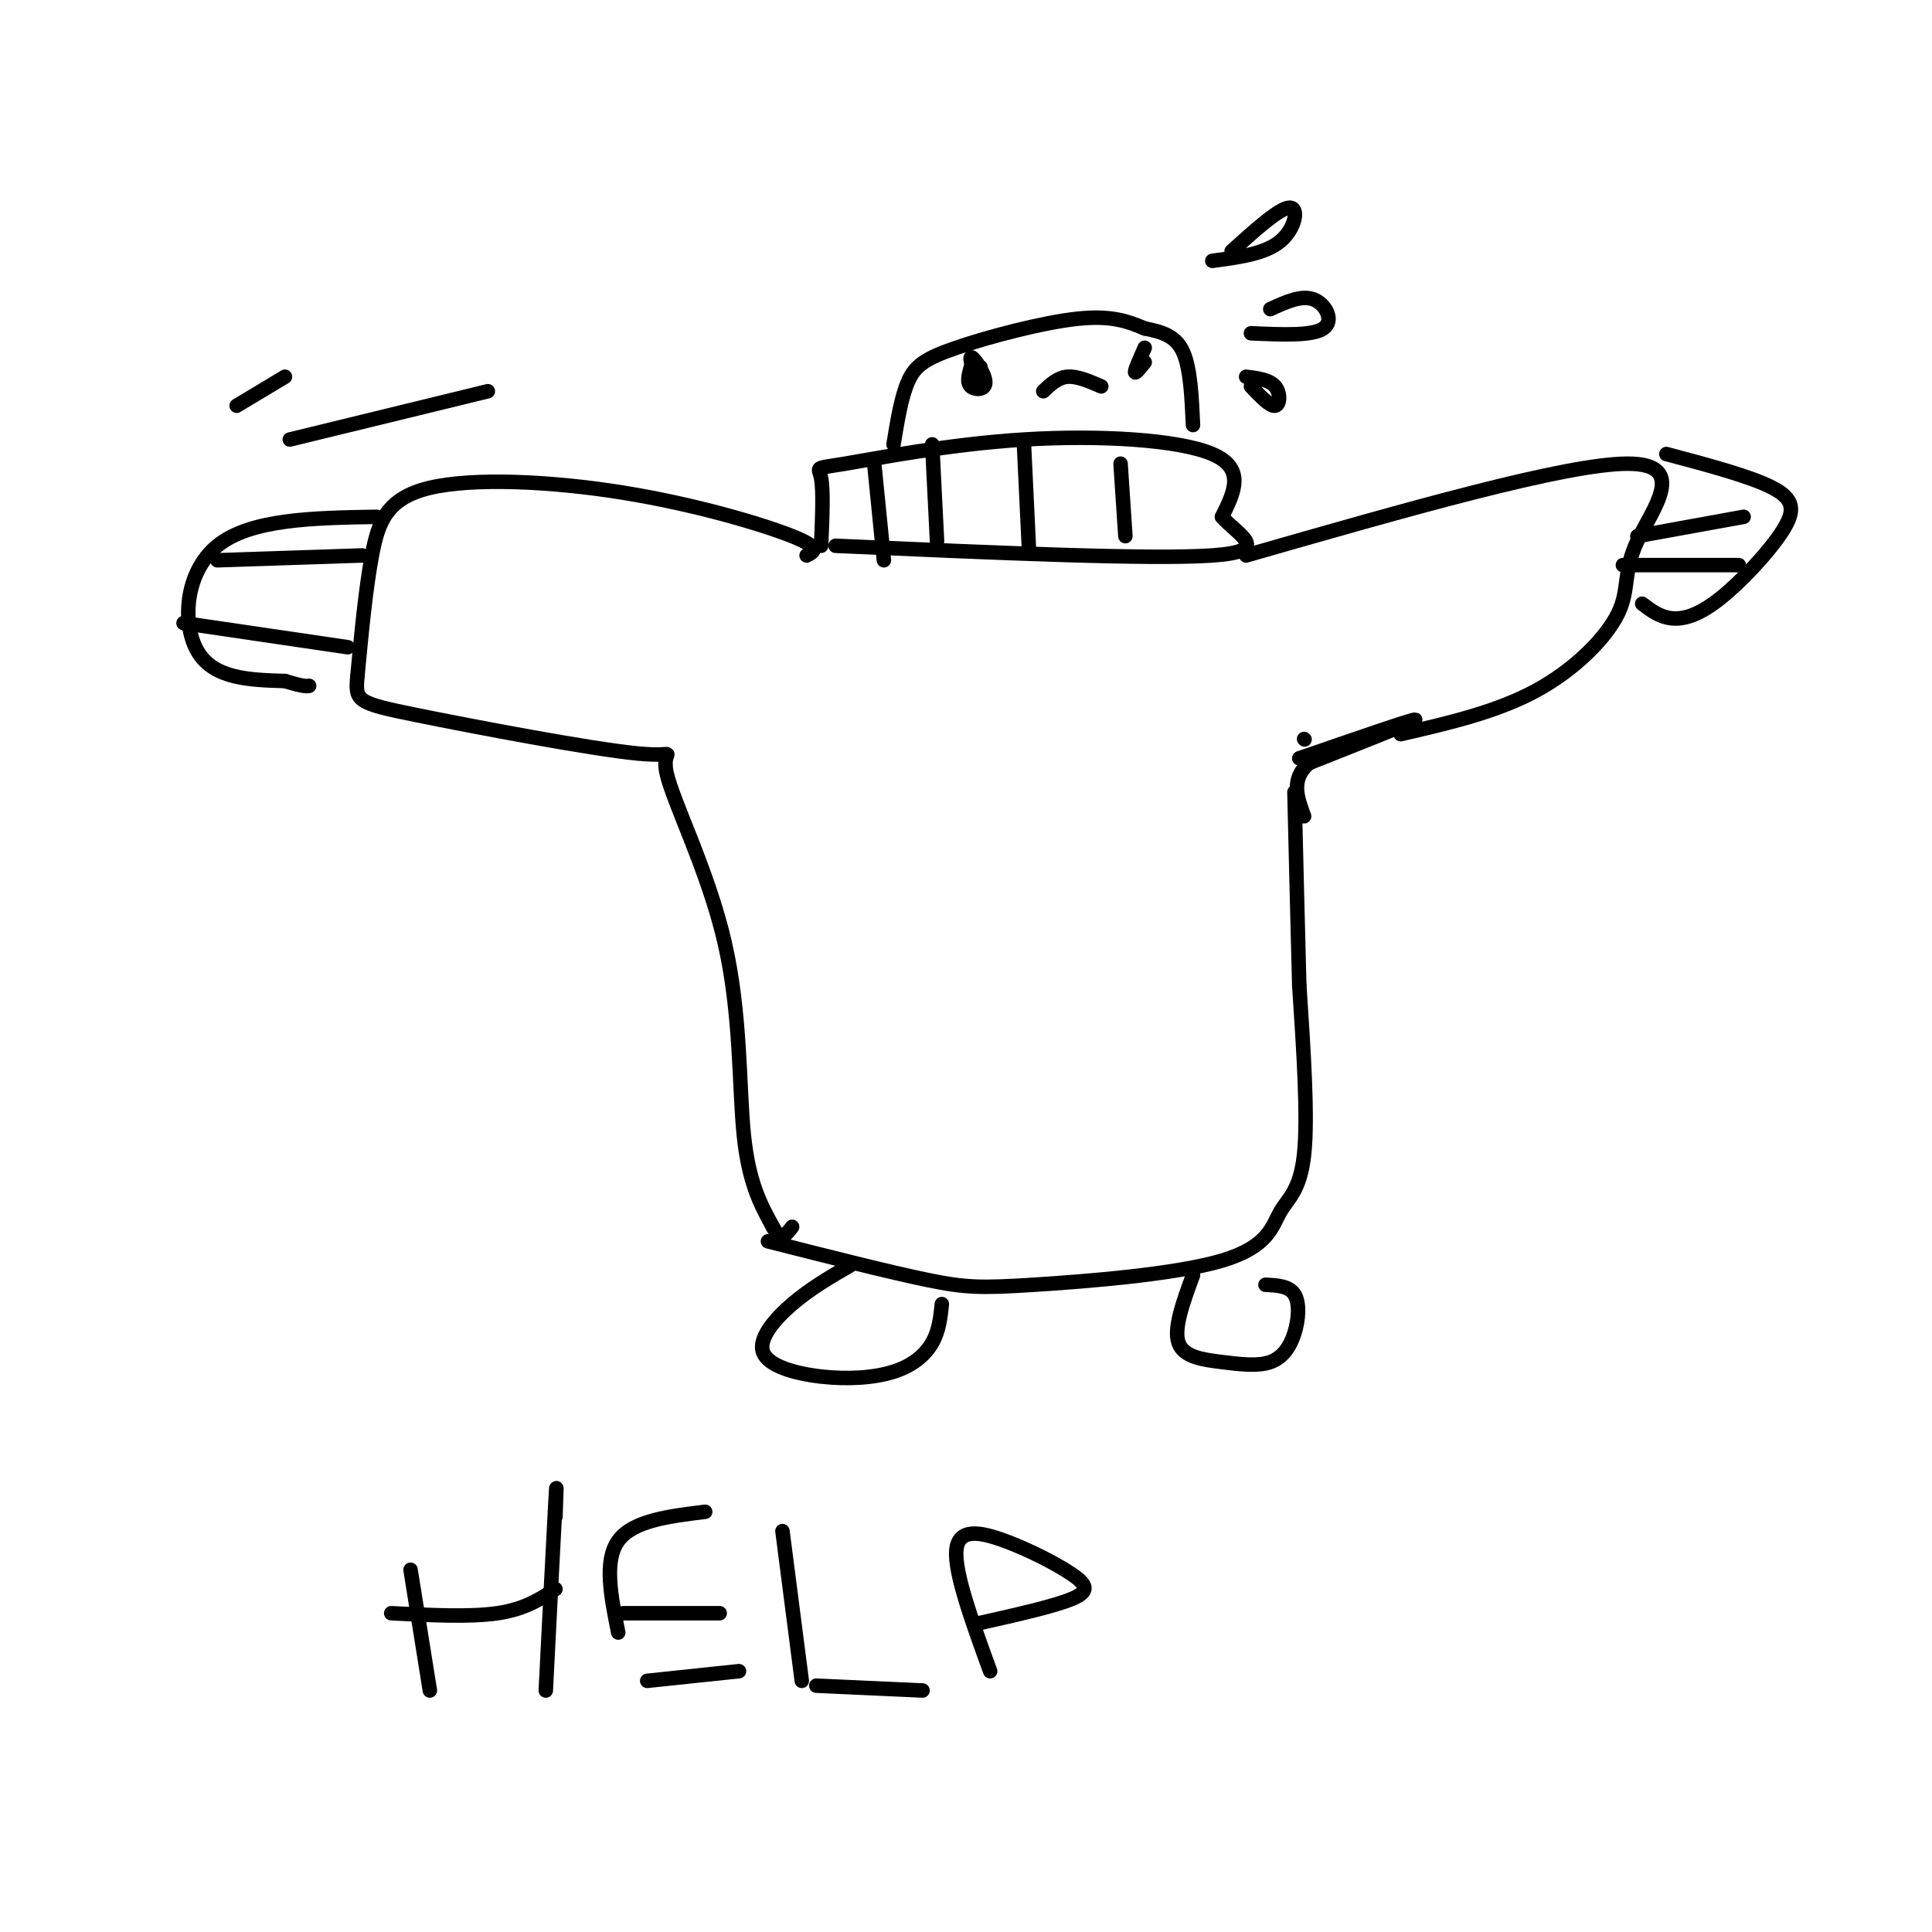 <svg viewBox='0 0 400 400' version='1.1' xmlns='http://www.w3.org/2000/svg' xmlns:xlink='http://www.w3.org/1999/xlink'><g fill='none' stroke='#000000' stroke-width='3' stroke-linecap='round' stroke-linejoin='round'><path d='M167,115c1.574,-0.774 3.148,-1.547 -3,-4c-6.148,-2.453 -20.019,-6.585 -35,-9c-14.981,-2.415 -31.072,-3.112 -40,-1c-8.928,2.112 -10.694,7.032 -12,14c-1.306,6.968 -2.153,15.984 -3,25'/><path d='M74,140c-0.489,5.148 -0.213,5.519 12,8c12.213,2.481 36.361,7.074 46,8c9.639,0.926 4.769,-1.814 6,4c1.231,5.814 8.562,20.181 12,35c3.438,14.819 2.982,30.091 4,40c1.018,9.909 3.509,14.454 6,19'/><path d='M160,254c1.667,3.167 2.833,1.583 4,0'/><path d='M159,257c12.553,3.187 25.106,6.374 33,8c7.894,1.626 11.129,1.693 22,1c10.871,-0.693 29.378,-2.144 39,-5c9.622,-2.856 10.360,-7.115 12,-10c1.640,-2.885 4.183,-4.396 5,-12c0.817,-7.604 -0.091,-21.302 -1,-35'/><path d='M269,204c-0.333,-12.500 -0.667,-26.250 -1,-40'/><path d='M258,115c33.132,-9.501 66.265,-19.002 79,-19c12.735,0.002 5.073,9.506 2,16c-3.073,6.494 -1.558,9.979 -4,15c-2.442,5.021 -8.841,11.577 -17,16c-8.159,4.423 -18.080,6.711 -28,9'/><path d='M78,107c-13.089,0.222 -26.178,0.444 -33,6c-6.822,5.556 -7.378,16.444 -4,22c3.378,5.556 10.689,5.778 18,6'/><path d='M59,141c3.833,1.167 4.417,1.083 5,1'/><path d='M38,129c0.000,0.000 34.000,5.000 34,5'/><path d='M45,116c0.000,0.000 30.000,-1.000 30,-1'/><path d='M345,94c8.748,2.327 17.496,4.654 22,7c4.504,2.346 4.764,4.711 2,9c-2.764,4.289 -8.552,10.501 -13,14c-4.448,3.499 -7.557,4.285 -10,4c-2.443,-0.285 -4.222,-1.643 -6,-3'/><path d='M339,111c0.000,0.000 22.000,-4.000 22,-4'/><path d='M336,117c0.000,0.000 24.000,0.000 24,0'/><path d='M170,113c0.247,-5.732 0.494,-11.464 0,-14c-0.494,-2.536 -1.730,-1.876 5,-3c6.730,-1.124 21.427,-4.033 37,-5c15.573,-0.967 32.021,0.010 39,3c6.979,2.990 4.490,7.995 2,13'/><path d='M253,107c3.333,3.889 10.667,7.111 -2,8c-12.667,0.889 -45.333,-0.556 -78,-2'/><path d='M181,96c0.000,0.000 2.000,20.000 2,20'/><path d='M193,92c0.000,0.000 1.000,20.000 1,20'/><path d='M212,92c0.000,0.000 1.000,21.000 1,21'/><path d='M232,96c0.000,0.000 1.000,15.000 1,15'/><path d='M185,92c0.798,-4.893 1.595,-9.786 3,-13c1.405,-3.214 3.417,-4.750 10,-7c6.583,-2.250 17.738,-5.214 25,-6c7.262,-0.786 10.631,0.607 14,2'/><path d='M237,68c3.867,0.756 6.533,1.644 8,5c1.467,3.356 1.733,9.178 2,15'/><path d='M201,76c-0.447,1.598 -0.893,3.196 0,4c0.893,0.804 3.126,0.813 3,-1c-0.126,-1.813 -2.611,-5.450 -3,-5c-0.389,0.450 1.317,4.986 2,6c0.683,1.014 0.341,-1.493 0,-4'/><path d='M237,72c-1.000,2.250 -2.000,4.500 -2,5c0.000,0.500 1.000,-0.750 2,-2'/><path d='M216,81c1.500,-1.417 3.000,-2.833 5,-3c2.000,-0.167 4.500,0.917 7,2'/><path d='M176,262c-4.134,2.399 -8.268,4.798 -12,8c-3.732,3.202 -7.064,7.206 -6,10c1.064,2.794 6.522,4.378 12,5c5.478,0.622 10.975,0.283 15,-1c4.025,-1.283 6.579,-3.509 8,-6c1.421,-2.491 1.711,-5.245 2,-8'/><path d='M247,264c-2.022,5.497 -4.044,10.993 -3,14c1.044,3.007 5.153,3.524 9,4c3.847,0.476 7.433,0.911 10,0c2.567,-0.911 4.114,-3.168 5,-6c0.886,-2.832 1.110,-6.238 0,-8c-1.110,-1.762 -3.555,-1.881 -6,-2'/><path d='M269,157c11.833,-4.083 23.667,-8.167 24,-8c0.333,0.167 -10.833,4.583 -22,9'/><path d='M271,158c-3.833,3.333 -2.417,7.167 -1,11'/><path d='M270,153c0.000,0.000 0.100,0.100 0.1,0.1'/><path d='M255,52c4.978,-4.489 9.956,-8.978 12,-9c2.044,-0.022 1.156,4.422 -2,7c-3.156,2.578 -8.578,3.289 -14,4'/><path d='M263,64c3.244,-1.489 6.489,-2.978 9,-2c2.511,0.978 4.289,4.422 2,6c-2.289,1.578 -8.644,1.289 -15,1'/><path d='M259,80c1.978,2.089 3.956,4.178 5,4c1.044,-0.178 1.156,-2.622 0,-4c-1.156,-1.378 -3.578,-1.689 -6,-2'/><path d='M89,350c0.000,0.000 -4.000,-25.000 -4,-25'/><path d='M81,334c8.167,0.417 16.333,0.833 22,0c5.667,-0.833 8.833,-2.917 12,-5'/><path d='M113,350c0.833,-16.500 1.667,-33.000 2,-39c0.333,-6.000 0.167,-1.500 0,3'/><path d='M128,338c-1.500,-7.417 -3.000,-14.833 0,-19c3.000,-4.167 10.500,-5.083 18,-6'/><path d='M129,334c0.000,0.000 20.000,0.000 20,0'/><path d='M134,348c0.000,0.000 19.000,-2.000 19,-2'/><path d='M166,348c0.000,0.000 -4.000,-31.000 -4,-31'/><path d='M169,349c0.000,0.000 22.000,1.000 22,1'/><path d='M205,346c-3.697,-10.159 -7.394,-20.319 -7,-25c0.394,-4.681 4.879,-3.884 10,-2c5.121,1.884 10.879,4.853 14,7c3.121,2.147 3.606,3.470 0,5c-3.606,1.530 -11.303,3.265 -19,5'/><path d='M60,91c0.000,0.000 41.000,-10.000 41,-10'/><path d='M59,78c0.000,0.000 -10.000,6.000 -10,6'/></g>
</svg>